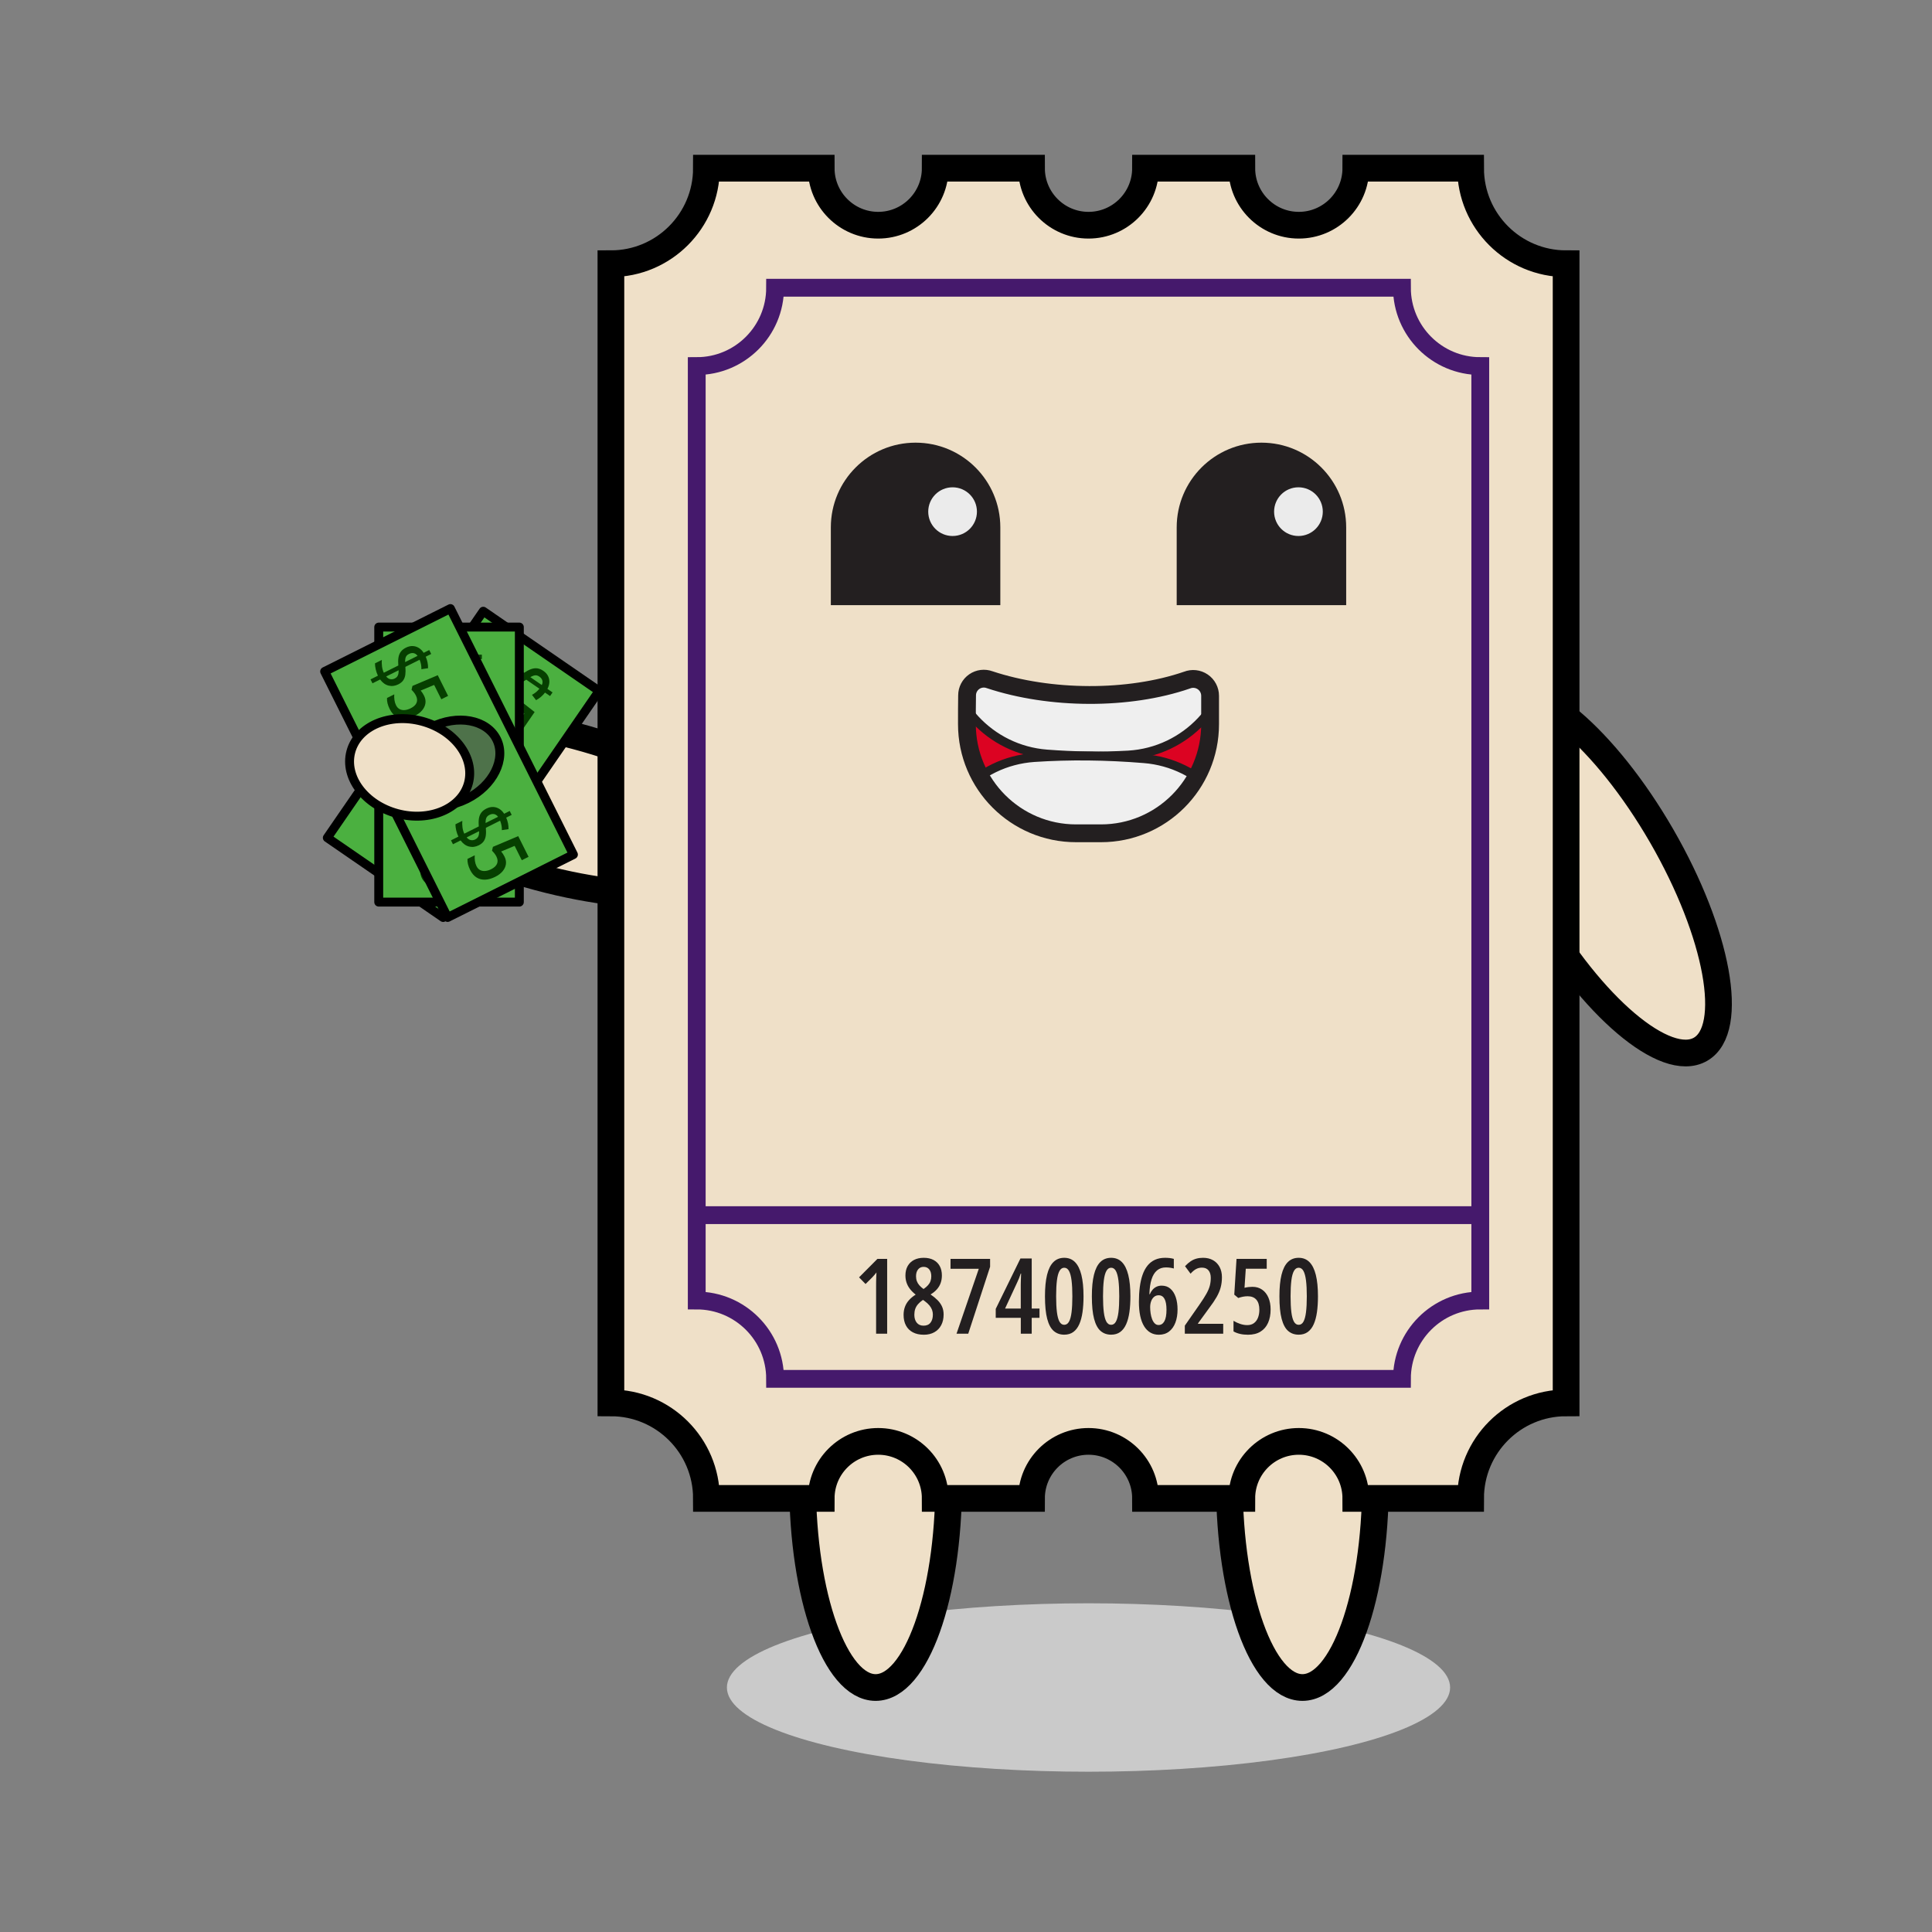 <?xml version="1.0" encoding="UTF-8" standalone="no"?>
<!DOCTYPE svg PUBLIC "-//W3C//DTD SVG 1.1//EN" "http://www.w3.org/Graphics/SVG/1.1/DTD/svg11.dtd">
<svg width="100%" height="100%" viewBox="0 0 217 217" version="1.1" xmlns="http://www.w3.org/2000/svg" xmlns:xlink="http://www.w3.org/1999/xlink" xml:space="preserve" xmlns:serif="http://www.serif.com/" style="fill-rule:evenodd;clip-rule:evenodd;stroke-linecap:round;stroke-miterlimit:1.5;">
    <rect x="0" y="0" width="217" height="217" fill="#808080" stroke="none"/>
    <rect id="Tix_Money" x="0.735" y="0.945" width="216" height="216" style="fill:none;"/>
    <g id="Tix_Base">
        <ellipse cx="122.26" cy="189.539" rx="40.615" ry="9.459" style="fill:rgb(202,202,202);"/>
        <ellipse cx="98.349" cy="166.605" rx="8.203" ry="22.934" style="fill:rgb(239,224,200);stroke:black;stroke-width:3px;"/>
        <ellipse cx="146.286" cy="166.605" rx="8.203" ry="22.934" style="fill:rgb(239,224,200);stroke:black;stroke-width:3px;"/>
        <path d="M168.066,78.129C171.986,75.866 180.308,82.927 186.637,93.889C192.965,104.851 194.92,115.589 191,117.852C187.079,120.116 178.758,113.054 172.429,102.092C166.1,91.13 164.145,80.393 168.066,78.129Z" style="fill:rgb(239,224,200);stroke:black;stroke-width:3px;"/>
        <path d="M84.77,96.55C85.942,92.177 76.967,85.967 64.741,82.691C52.514,79.415 41.637,80.306 40.465,84.679C39.293,89.052 48.268,95.262 60.495,98.538C72.721,101.814 83.598,100.923 84.77,96.55Z" style="fill:rgb(239,224,200);stroke:black;stroke-width:3px;"/>
        <path d="M165.176,18.891C165.176,24.813 169.983,29.62 175.904,29.62L175.904,157.57C169.983,157.57 165.176,162.377 165.176,168.299L152.284,168.299C152.284,164.765 149.415,161.895 145.881,161.895C142.347,161.895 139.478,164.765 139.478,168.299L128.663,168.299C128.663,164.765 125.794,161.895 122.26,161.895C118.726,161.895 115.857,164.765 115.857,168.299L105.043,168.299C105.043,164.765 102.174,161.895 98.64,161.895C95.106,161.895 92.236,164.765 92.236,168.299L79.345,168.299C79.345,162.377 74.537,157.57 68.616,157.57L68.616,29.62C74.537,29.62 79.345,24.813 79.345,18.891L92.236,18.891C92.236,22.425 95.106,25.295 98.64,25.295C102.174,25.295 105.043,22.425 105.043,18.891L115.857,18.891C115.857,22.425 118.726,25.295 122.26,25.295C125.794,25.295 128.663,22.425 128.663,18.891L139.478,18.891C139.478,22.425 142.347,25.295 145.881,25.295C149.415,25.295 152.284,22.425 152.284,18.891L165.176,18.891Z" style="fill:rgb(239,224,200);stroke:black;stroke-width:3px;"/>
        <path d="M166.263,41.118C161.406,41.118 157.463,37.175 157.463,32.318L87.058,32.318C87.058,37.175 83.114,41.118 78.257,41.118L78.257,146.072C83.114,146.072 87.058,150.015 87.058,154.872L157.463,154.872C157.463,150.015 161.406,146.072 166.263,146.072L166.263,41.118ZM78.257,136.483L166.263,136.483" style="fill:none;stroke:rgb(69,25,108);stroke-width:2px;"/>
        <path d="M99.645,149.801L98.403,149.801L98.403,144.46C98.403,144.287 98.404,144.116 98.406,143.945C98.407,143.775 98.412,143.603 98.42,143.431C98.428,143.258 98.435,143.088 98.443,142.919C98.389,142.992 98.323,143.074 98.245,143.166C98.166,143.258 98.071,143.364 97.96,143.482L97.218,144.218L96.488,143.471L98.552,141.395L99.645,141.395L99.645,149.801Z" style="fill:rgb(35,31,32);fill-rule:nonzero;"/>
        <path d="M103.75,141.275C104.179,141.275 104.546,141.355 104.851,141.516C105.155,141.677 105.388,141.905 105.549,142.2C105.71,142.495 105.791,142.848 105.791,143.258C105.791,143.565 105.745,143.848 105.653,144.106C105.561,144.365 105.421,144.601 105.233,144.813C105.045,145.026 104.808,145.219 104.52,145.391C104.831,145.602 105.095,145.819 105.314,146.041C105.532,146.263 105.699,146.505 105.814,146.765C105.929,147.026 105.986,147.319 105.986,147.645C105.986,148.101 105.896,148.5 105.716,148.841C105.536,149.182 105.279,149.447 104.946,149.634C104.612,149.822 104.219,149.916 103.767,149.916C103.284,149.916 102.872,149.826 102.531,149.646C102.19,149.466 101.931,149.209 101.755,148.875C101.578,148.542 101.49,148.147 101.49,147.691C101.49,147.365 101.539,147.066 101.637,146.794C101.734,146.522 101.884,146.272 102.085,146.044C102.286,145.816 102.54,145.604 102.847,145.409C102.586,145.205 102.371,144.992 102.2,144.767C102.03,144.543 101.903,144.307 101.821,144.057C101.738,143.808 101.697,143.544 101.697,143.264C101.697,142.854 101.78,142.5 101.947,142.203C102.114,141.906 102.352,141.677 102.66,141.516C102.969,141.355 103.332,141.275 103.75,141.275ZM102.698,147.68C102.698,148.04 102.787,148.333 102.965,148.559C103.143,148.785 103.399,148.898 103.732,148.898C104.081,148.898 104.343,148.784 104.517,148.556C104.692,148.328 104.779,148.026 104.779,147.651C104.779,147.475 104.749,147.302 104.69,147.133C104.63,146.965 104.534,146.799 104.402,146.636C104.27,146.473 104.093,146.309 103.87,146.144L103.669,146.001C103.439,146.158 103.252,146.32 103.109,146.487C102.965,146.653 102.86,146.833 102.795,147.027C102.73,147.221 102.698,147.438 102.698,147.68ZM103.738,142.292C103.481,142.292 103.275,142.387 103.12,142.577C102.965,142.767 102.887,143.024 102.887,143.35C102.887,143.553 102.919,143.738 102.982,143.905C103.045,144.072 103.139,144.226 103.264,144.368C103.388,144.51 103.545,144.648 103.732,144.782C103.939,144.64 104.107,144.496 104.235,144.351C104.364,144.205 104.457,144.051 104.514,143.888C104.572,143.725 104.601,143.546 104.601,143.35C104.601,143.024 104.524,142.767 104.371,142.577C104.217,142.387 104.006,142.292 103.738,142.292Z" style="fill:rgb(35,31,32);fill-rule:nonzero;"/>
        <path d="M107.435,149.801L109.936,142.511L106.762,142.511L106.762,141.395L111.207,141.395L111.207,142.281L108.752,149.801L107.435,149.801Z" style="fill:rgb(35,31,32);fill-rule:nonzero;"/>
        <path d="M116.755,148.019L115.881,148.019L115.881,149.801L114.656,149.801L114.656,148.019L111.839,148.019L111.839,147.013L114.616,141.349L115.881,141.349L115.881,146.978L116.755,146.978L116.755,148.019ZM114.651,146.978L114.651,144.31C114.651,144.238 114.653,144.143 114.656,144.026L114.679,143.301C114.683,143.192 114.687,143.107 114.691,143.045L114.645,143.045C114.591,143.222 114.531,143.39 114.464,143.551C114.397,143.712 114.329,143.868 114.26,144.017L112.886,146.978L114.651,146.978Z" style="fill:rgb(35,31,32);fill-rule:nonzero;"/>
        <path d="M121.7,145.598C121.7,146.254 121.662,146.846 121.587,147.375C121.513,147.904 121.391,148.358 121.222,148.737C121.054,149.117 120.83,149.407 120.553,149.609C120.275,149.81 119.934,149.91 119.532,149.91C119.068,149.91 118.675,149.771 118.353,149.494C118.031,149.216 117.787,148.761 117.62,148.131C117.454,147.5 117.37,146.656 117.37,145.598C117.37,144.625 117.449,143.819 117.606,143.181C117.763,142.542 118.002,142.065 118.322,141.749C118.642,141.433 119.045,141.275 119.532,141.275C120.023,141.275 120.427,141.436 120.745,141.758C121.063,142.08 121.302,142.561 121.461,143.201C121.62,143.841 121.7,144.64 121.7,145.598ZM118.624,145.598C118.624,146.315 118.653,146.91 118.713,147.383C118.772,147.857 118.868,148.211 119,148.447C119.132,148.683 119.31,148.801 119.532,148.801C119.758,148.801 119.937,148.683 120.07,148.447C120.202,148.211 120.298,147.856 120.357,147.381C120.416,146.905 120.446,146.311 120.446,145.598C120.446,144.893 120.416,144.303 120.357,143.827C120.298,143.352 120.202,142.994 120.07,142.752C119.937,142.511 119.758,142.39 119.532,142.39C119.314,142.39 119.137,142.509 119.003,142.747C118.869,142.984 118.772,143.341 118.713,143.816C118.653,144.291 118.624,144.885 118.624,145.598Z" style="fill:rgb(35,31,32);fill-rule:nonzero;"/>
        <path d="M126.966,145.598C126.966,146.254 126.929,146.846 126.854,147.375C126.779,147.904 126.658,148.358 126.489,148.737C126.32,149.117 126.097,149.407 125.819,149.609C125.541,149.81 125.201,149.91 124.799,149.91C124.335,149.91 123.942,149.771 123.62,149.494C123.298,149.216 123.054,148.761 122.887,148.131C122.72,147.5 122.637,146.656 122.637,145.598C122.637,144.625 122.715,143.819 122.872,143.181C123.03,142.542 123.268,142.065 123.588,141.749C123.908,141.433 124.312,141.275 124.799,141.275C125.289,141.275 125.694,141.436 126.012,141.758C126.33,142.08 126.568,142.561 126.727,143.201C126.887,143.841 126.966,144.64 126.966,145.598ZM123.89,145.598C123.89,146.315 123.92,146.91 123.979,147.383C124.039,147.857 124.134,148.211 124.267,148.447C124.399,148.683 124.576,148.801 124.799,148.801C125.025,148.801 125.204,148.683 125.336,148.447C125.468,148.211 125.564,147.856 125.624,147.381C125.683,146.905 125.713,146.311 125.713,145.598C125.713,144.893 125.683,144.303 125.624,143.827C125.564,143.352 125.468,142.994 125.336,142.752C125.204,142.511 125.025,142.39 124.799,142.39C124.58,142.39 124.404,142.509 124.27,142.747C124.135,142.984 124.039,143.341 123.979,143.816C123.92,144.291 123.89,144.885 123.89,145.598Z" style="fill:rgb(35,31,32);fill-rule:nonzero;"/>
        <path d="M127.921,146.225C127.921,145.631 127.953,145.08 128.018,144.572C128.083,144.064 128.186,143.607 128.326,143.201C128.466,142.794 128.651,142.448 128.881,142.16C129.111,141.873 129.39,141.653 129.717,141.502C130.045,141.35 130.427,141.275 130.864,141.275C131.041,141.275 131.211,141.284 131.376,141.303C131.541,141.323 131.696,141.353 131.842,141.395L131.842,142.476C131.708,142.438 131.566,142.408 131.416,142.387C131.267,142.366 131.11,142.356 130.945,142.356C130.558,142.356 130.23,142.466 129.962,142.686C129.693,142.907 129.487,143.24 129.344,143.687C129.2,144.133 129.118,144.694 129.099,145.368L129.145,145.368C129.229,145.169 129.335,144.997 129.461,144.854C129.588,144.71 129.736,144.599 129.907,144.52C130.078,144.442 130.266,144.402 130.473,144.402C130.868,144.402 131.197,144.517 131.459,144.747C131.722,144.977 131.921,145.294 132.057,145.696C132.193,146.098 132.261,146.56 132.261,147.082C132.261,147.634 132.181,148.123 132.02,148.551C131.859,148.978 131.622,149.312 131.31,149.554C130.997,149.795 130.613,149.916 130.157,149.916C129.801,149.916 129.483,149.835 129.206,149.672C128.928,149.509 128.693,149.27 128.501,148.956C128.31,148.642 128.165,148.255 128.067,147.797C127.969,147.339 127.921,146.815 127.921,146.225ZM130.128,148.824C130.408,148.824 130.627,148.682 130.784,148.398C130.941,148.115 131.019,147.683 131.019,147.105C131.019,146.572 130.947,146.168 130.801,145.894C130.655,145.62 130.435,145.483 130.14,145.483C129.937,145.483 129.763,145.545 129.619,145.667C129.476,145.79 129.367,145.952 129.295,146.153C129.222,146.354 129.185,146.578 129.185,146.823C129.185,147.049 129.203,147.279 129.237,147.513C129.272,147.747 129.326,147.962 129.401,148.16C129.476,148.357 129.573,148.517 129.694,148.64C129.815,148.762 129.96,148.824 130.128,148.824Z" style="fill:rgb(35,31,32);fill-rule:nonzero;"/>
        <path d="M137.39,149.801L133.078,149.801L133.078,148.893L134.716,146.541C135.05,146.062 135.31,145.657 135.495,145.325C135.681,144.994 135.811,144.689 135.884,144.411C135.956,144.133 135.993,143.839 135.993,143.528C135.993,143.176 135.908,142.896 135.74,142.689C135.571,142.482 135.326,142.379 135.004,142.379C134.77,142.379 134.554,142.429 134.357,142.531C134.16,142.632 133.948,142.808 133.722,143.057L133.101,142.218C133.312,141.991 133.521,141.808 133.73,141.668C133.939,141.529 134.158,141.428 134.386,141.367C134.614,141.305 134.862,141.275 135.13,141.275C135.56,141.275 135.933,141.366 136.252,141.548C136.57,141.73 136.815,141.985 136.987,142.312C137.16,142.64 137.246,143.022 137.246,143.459C137.246,143.87 137.198,144.253 137.102,144.609C137.007,144.966 136.853,145.327 136.642,145.693C136.432,146.059 136.156,146.466 135.815,146.915L134.555,148.645L134.555,148.691L137.39,148.691L137.39,149.801Z" style="fill:rgb(35,31,32);fill-rule:nonzero;"/>
        <path d="M140.679,144.535C141.096,144.535 141.458,144.641 141.762,144.854C142.067,145.066 142.302,145.363 142.467,145.745C142.632,146.126 142.714,146.568 142.714,147.07C142.714,147.649 142.619,148.151 142.429,148.576C142.24,149.002 141.957,149.332 141.581,149.565C141.206,149.799 140.736,149.916 140.173,149.916C139.843,149.916 139.543,149.885 139.273,149.821C139.003,149.758 138.76,149.665 138.546,149.542L138.546,148.352C138.779,148.494 139.03,148.61 139.299,148.7C139.567,148.79 139.83,148.835 140.086,148.835C140.393,148.835 140.647,148.76 140.848,148.608C141.049,148.457 141.2,148.251 141.3,147.99C141.399,147.729 141.449,147.436 141.449,147.11C141.449,146.616 141.337,146.239 141.113,145.981C140.888,145.722 140.562,145.593 140.132,145.593C139.96,145.593 139.786,145.61 139.609,145.644C139.433,145.679 139.257,145.727 139.08,145.788L138.632,145.414L138.885,141.395L142.277,141.395L142.277,142.505L139.925,142.505L139.782,144.644C139.947,144.602 140.105,144.573 140.256,144.558C140.407,144.542 140.548,144.535 140.679,144.535Z" style="fill:rgb(35,31,32);fill-rule:nonzero;"/>
        <path d="M148.032,145.598C148.032,146.254 147.995,146.846 147.92,147.375C147.845,147.904 147.724,148.358 147.555,148.737C147.386,149.117 147.163,149.407 146.885,149.609C146.607,149.81 146.267,149.91 145.865,149.91C145.401,149.91 145.008,149.771 144.686,149.494C144.364,149.216 144.12,148.761 143.953,148.131C143.786,147.5 143.703,146.656 143.703,145.598C143.703,144.625 143.781,143.819 143.939,143.181C144.096,142.542 144.334,142.065 144.654,141.749C144.974,141.433 145.378,141.275 145.865,141.275C146.355,141.275 146.76,141.436 147.078,141.758C147.396,142.08 147.635,142.561 147.794,143.201C147.953,143.841 148.032,144.64 148.032,145.598ZM144.956,145.598C144.956,146.315 144.986,146.91 145.045,147.383C145.105,147.857 145.201,148.211 145.333,148.447C145.465,148.683 145.642,148.801 145.865,148.801C146.091,148.801 146.27,148.683 146.402,148.447C146.534,148.211 146.63,147.856 146.69,147.381C146.749,146.905 146.779,146.311 146.779,145.598C146.779,144.893 146.749,144.303 146.69,143.827C146.63,143.352 146.534,142.994 146.402,142.752C146.27,142.511 146.091,142.39 145.865,142.39C145.646,142.39 145.47,142.509 145.336,142.747C145.202,142.984 145.105,143.341 145.045,143.816C144.986,144.291 144.956,144.885 144.956,145.598Z" style="fill:rgb(35,31,32);fill-rule:nonzero;"/>
    </g>
    <g>
        <path d="M67.288,77.605L54.278,68.651L36.765,94.098L49.774,103.052L67.288,77.605Z" style="fill:rgb(75,176,64);stroke:black;stroke-width:1px;stroke-linejoin:round;"/>
        <path d="M56.945,89.237C55.539,91.279 52.194,91.421 49.479,89.552C46.764,87.684 45.702,84.509 47.107,82.466C48.513,80.424 51.858,80.282 54.573,82.151C57.288,84.019 58.351,87.194 56.945,89.237Z" style="fill:rgb(78,114,74);stroke:black;stroke-width:1px;stroke-linejoin:round;"/>
        <path d="M55.988,73.593L56.754,74.119C56.905,73.91 57.073,73.723 57.257,73.559C57.441,73.396 57.623,73.262 57.805,73.159L58.516,73.648C58.317,73.736 58.111,73.856 57.899,74.009C57.686,74.163 57.508,74.339 57.363,74.539L58.861,75.57C59.151,75.377 59.417,75.238 59.66,75.152C59.903,75.066 60.135,75.039 60.356,75.069C60.577,75.1 60.801,75.194 61.028,75.351C61.27,75.517 61.446,75.711 61.557,75.931C61.667,76.151 61.716,76.386 61.703,76.635C61.69,76.885 61.617,77.132 61.485,77.376L62.062,77.773L61.782,78.179L61.216,77.79C61.078,77.969 60.925,78.13 60.757,78.273C60.589,78.416 60.407,78.54 60.211,78.643L59.749,78.041C59.913,77.958 60.063,77.86 60.201,77.746C60.338,77.632 60.466,77.502 60.585,77.355L59.112,76.341C58.828,76.531 58.569,76.671 58.334,76.76C58.099,76.85 57.875,76.883 57.662,76.859C57.448,76.835 57.23,76.747 57.008,76.594C56.669,76.36 56.452,76.063 56.357,75.702C56.262,75.34 56.309,74.954 56.499,74.543L55.708,73.999L55.988,73.593ZM57.123,74.973C57.045,75.175 57.031,75.359 57.084,75.523C57.137,75.688 57.239,75.822 57.391,75.927C57.498,76.001 57.603,76.045 57.706,76.061C57.809,76.077 57.918,76.068 58.032,76.034C58.146,76 58.272,75.942 58.411,75.859L57.123,74.973ZM59.565,76.055L60.857,76.944C60.916,76.817 60.943,76.696 60.939,76.58C60.934,76.465 60.902,76.358 60.841,76.259C60.781,76.161 60.694,76.072 60.58,75.994C60.471,75.919 60.367,75.873 60.267,75.856C60.166,75.838 60.061,75.847 59.95,75.881C59.839,75.915 59.711,75.973 59.565,76.055Z" style="fill:rgb(6,63,0);fill-rule:nonzero;"/>
        <path d="M57.289,79.744C57.107,80.007 56.883,80.189 56.616,80.289C56.35,80.389 56.06,80.408 55.748,80.346C55.436,80.285 55.121,80.145 54.805,79.927C54.439,79.675 54.164,79.397 53.978,79.093C53.791,78.788 53.706,78.467 53.722,78.128C53.737,77.79 53.868,77.443 54.112,77.087C54.255,76.879 54.406,76.704 54.563,76.56C54.72,76.417 54.884,76.305 55.055,76.223L55.806,76.739C55.615,76.825 55.433,76.934 55.259,77.064C55.086,77.194 54.943,77.34 54.832,77.502C54.699,77.696 54.636,77.889 54.644,78.081C54.652,78.274 54.717,78.459 54.838,78.635C54.959,78.811 55.123,78.97 55.328,79.111C55.641,79.326 55.927,79.419 56.188,79.39C56.448,79.36 56.672,79.21 56.858,78.939C56.933,78.831 56.998,78.713 57.053,78.587C57.108,78.461 57.154,78.329 57.192,78.191L57.622,78.07L60.049,79.975L58.575,82.116L57.875,81.634L58.896,80.15L57.609,79.13C57.564,79.252 57.514,79.365 57.458,79.467C57.401,79.569 57.345,79.661 57.289,79.744Z" style="fill:rgb(6,63,0);fill-rule:nonzero;"/>
        <path d="M44.53,90.24L45.296,90.767C45.447,90.558 45.615,90.371 45.799,90.207C45.983,90.043 46.166,89.91 46.347,89.807L47.058,90.296C46.859,90.384 46.653,90.504 46.441,90.657C46.229,90.81 46.05,90.987 45.905,91.187L47.404,92.218C47.693,92.025 47.96,91.886 48.202,91.8C48.445,91.714 48.677,91.686 48.898,91.717C49.119,91.748 49.343,91.842 49.571,91.998C49.813,92.165 49.989,92.358 50.099,92.579C50.21,92.799 50.258,93.034 50.245,93.283C50.232,93.533 50.159,93.779 50.027,94.023L50.604,94.42L50.324,94.827L49.758,94.437C49.62,94.617 49.468,94.778 49.3,94.921C49.132,95.064 48.95,95.187 48.754,95.291L48.291,94.689C48.455,94.606 48.606,94.508 48.743,94.394C48.88,94.28 49.008,94.149 49.127,94.003L47.654,92.989C47.37,93.179 47.111,93.318 46.876,93.408C46.642,93.498 46.417,93.531 46.204,93.507C45.991,93.483 45.773,93.394 45.55,93.241C45.211,93.008 44.995,92.711 44.899,92.35C44.804,91.988 44.851,91.602 45.042,91.191L44.251,90.647L44.53,90.24ZM45.666,91.621C45.587,91.823 45.574,92.006 45.626,92.171C45.679,92.335 45.781,92.47 45.934,92.575C46.04,92.648 46.145,92.693 46.248,92.709C46.351,92.724 46.46,92.715 46.574,92.682C46.688,92.648 46.815,92.59 46.954,92.507L45.666,91.621ZM48.108,92.702L49.399,93.591C49.458,93.464 49.486,93.343 49.481,93.228C49.477,93.113 49.444,93.006 49.384,92.907C49.323,92.808 49.236,92.72 49.123,92.642C49.014,92.567 48.909,92.521 48.809,92.503C48.709,92.486 48.603,92.494 48.492,92.529C48.381,92.563 48.253,92.621 48.108,92.702Z" style="fill:rgb(6,63,0);fill-rule:nonzero;"/>
        <path d="M45.831,96.391C45.649,96.655 45.425,96.837 45.159,96.937C44.892,97.037 44.603,97.056 44.291,96.994C43.978,96.932 43.664,96.793 43.347,96.575C42.982,96.323 42.706,96.045 42.52,95.741C42.334,95.436 42.249,95.115 42.264,94.776C42.28,94.437 42.41,94.09 42.655,93.735C42.798,93.527 42.948,93.351 43.105,93.208C43.263,93.065 43.427,92.953 43.597,92.87L44.348,93.387C44.157,93.473 43.975,93.581 43.802,93.711C43.628,93.842 43.486,93.988 43.374,94.15C43.241,94.343 43.179,94.536 43.187,94.729C43.195,94.922 43.259,95.106 43.381,95.282C43.502,95.459 43.665,95.617 43.871,95.759C44.183,95.974 44.469,96.066 44.73,96.037C44.991,96.008 45.214,95.858 45.401,95.587C45.475,95.478 45.54,95.361 45.595,95.235C45.65,95.108 45.696,94.976 45.734,94.838L46.165,94.718L48.591,96.623L47.118,98.763L46.418,98.281L47.439,96.798L46.152,95.778C46.107,95.9 46.056,96.013 46,96.115C45.944,96.217 45.888,96.309 45.831,96.391Z" style="fill:rgb(6,63,0);fill-rule:nonzero;"/>
        <g>
            <rect x="42.539" y="70.432" width="15.793" height="30.891" style="fill:rgb(75,176,64);stroke:black;stroke-width:1px;stroke-linejoin:round;"/>
            <path d="M56.406,85.878C56.406,88.358 53.731,90.371 50.435,90.371C47.139,90.371 44.464,88.358 44.464,85.878C44.464,83.399 47.139,81.386 50.435,81.386C53.731,81.386 56.406,83.399 56.406,85.878Z" style="fill:rgb(78,114,74);stroke:black;stroke-width:1px;stroke-linejoin:round;"/>
            <path d="M46.748,73.534L47.678,73.534C47.684,73.275 47.716,73.026 47.775,72.787C47.833,72.548 47.908,72.334 47.999,72.146L48.863,72.146C48.748,72.331 48.647,72.547 48.559,72.794C48.471,73.04 48.424,73.287 48.418,73.534L50.237,73.534C50.366,73.211 50.506,72.945 50.657,72.736C50.809,72.528 50.984,72.374 51.184,72.274C51.383,72.174 51.621,72.124 51.897,72.124C52.191,72.124 52.446,72.184 52.661,72.303C52.877,72.421 53.051,72.587 53.181,72.8C53.312,73.013 53.392,73.258 53.421,73.534L54.122,73.534L54.122,74.027L53.434,74.027C53.423,74.253 53.388,74.473 53.331,74.685C53.274,74.898 53.194,75.103 53.091,75.3L52.369,75.066C52.457,74.905 52.525,74.738 52.573,74.566C52.622,74.395 52.653,74.215 52.668,74.027L50.88,74.027C50.754,74.344 50.619,74.606 50.477,74.813C50.334,75.02 50.169,75.174 49.979,75.276C49.79,75.377 49.56,75.428 49.29,75.428C48.879,75.428 48.532,75.306 48.248,75.062C47.965,74.818 47.785,74.473 47.709,74.027L46.748,74.027L46.748,73.534ZM48.466,74.027C48.516,74.238 48.609,74.397 48.746,74.503C48.882,74.608 49.043,74.661 49.228,74.661C49.357,74.661 49.469,74.638 49.563,74.593C49.657,74.547 49.741,74.478 49.816,74.386C49.891,74.293 49.962,74.174 50.03,74.027L48.466,74.027ZM51.091,73.534L52.659,73.534C52.636,73.396 52.59,73.28 52.521,73.188C52.452,73.095 52.364,73.026 52.258,72.979C52.153,72.932 52.031,72.908 51.893,72.908C51.761,72.908 51.648,72.929 51.556,72.972C51.463,73.015 51.381,73.081 51.309,73.172C51.237,73.263 51.165,73.384 51.091,73.534Z" style="fill:rgb(6,63,0);fill-rule:nonzero;"/>
            <path d="M51.307,77.863C51.307,78.183 51.226,78.46 51.063,78.693C50.9,78.927 50.672,79.107 50.38,79.233C50.088,79.359 49.749,79.422 49.365,79.422C48.921,79.422 48.537,79.35 48.211,79.204C47.885,79.059 47.632,78.842 47.453,78.555C47.274,78.267 47.185,77.907 47.185,77.476C47.185,77.223 47.209,76.993 47.257,76.786C47.306,76.579 47.377,76.394 47.471,76.229L48.383,76.229C48.274,76.408 48.185,76.601 48.116,76.806C48.047,77.012 48.013,77.213 48.013,77.41C48.013,77.644 48.071,77.839 48.187,77.993C48.303,78.147 48.46,78.263 48.66,78.339C48.86,78.415 49.084,78.453 49.334,78.453C49.713,78.453 50.001,78.368 50.199,78.196C50.398,78.024 50.497,77.774 50.497,77.445C50.497,77.313 50.483,77.179 50.457,77.044C50.431,76.909 50.394,76.774 50.347,76.639L50.633,76.295L53.712,76.489L53.712,79.088L52.862,79.088L52.862,77.286L51.223,77.176C51.256,77.302 51.278,77.424 51.289,77.539C51.301,77.655 51.307,77.763 51.307,77.863Z" style="fill:rgb(6,63,0);fill-rule:nonzero;"/>
            <path d="M46.748,93.743L47.678,93.743C47.684,93.485 47.716,93.236 47.775,92.997C47.833,92.757 47.908,92.544 47.999,92.356L48.863,92.356C48.748,92.541 48.647,92.757 48.559,93.003C48.471,93.25 48.424,93.496 48.418,93.743L50.237,93.743C50.366,93.42 50.506,93.154 50.657,92.946C50.809,92.737 50.984,92.583 51.184,92.483C51.383,92.384 51.621,92.334 51.897,92.334C52.191,92.334 52.446,92.393 52.661,92.512C52.877,92.631 53.051,92.797 53.181,93.01C53.312,93.223 53.392,93.467 53.421,93.743L54.122,93.743L54.122,94.236L53.434,94.236C53.423,94.463 53.388,94.682 53.331,94.895C53.274,95.108 53.194,95.313 53.091,95.509L52.369,95.276C52.457,95.114 52.525,94.948 52.573,94.776C52.622,94.604 52.653,94.424 52.668,94.236L50.88,94.236C50.754,94.554 50.619,94.816 50.477,95.023C50.334,95.23 50.169,95.384 49.979,95.485C49.79,95.586 49.56,95.637 49.29,95.637C48.879,95.637 48.532,95.515 48.248,95.271C47.965,95.028 47.785,94.683 47.709,94.236L46.748,94.236L46.748,93.743ZM48.466,94.236C48.516,94.448 48.609,94.606 48.746,94.712C48.882,94.818 49.043,94.871 49.228,94.871C49.357,94.871 49.469,94.848 49.563,94.802C49.657,94.757 49.741,94.688 49.816,94.595C49.891,94.503 49.962,94.383 50.03,94.236L48.466,94.236ZM51.091,93.743L52.659,93.743C52.636,93.605 52.59,93.49 52.521,93.397C52.452,93.305 52.364,93.235 52.258,93.188C52.153,93.141 52.031,93.118 51.893,93.118C51.761,93.118 51.648,93.139 51.556,93.182C51.463,93.224 51.381,93.291 51.309,93.382C51.237,93.473 51.165,93.593 51.091,93.743Z" style="fill:rgb(6,63,0);fill-rule:nonzero;"/>
            <path d="M51.307,98.073C51.307,98.393 51.226,98.67 51.063,98.903C50.9,99.136 50.672,99.316 50.38,99.443C50.088,99.569 49.749,99.632 49.365,99.632C48.921,99.632 48.537,99.559 48.211,99.414C47.885,99.269 47.632,99.052 47.453,98.764C47.274,98.476 47.185,98.117 47.185,97.685C47.185,97.433 47.209,97.203 47.257,96.996C47.306,96.789 47.377,96.603 47.471,96.439L48.383,96.439C48.274,96.618 48.185,96.81 48.116,97.016C48.047,97.221 48.013,97.422 48.013,97.619C48.013,97.854 48.071,98.049 48.187,98.203C48.303,98.357 48.46,98.472 48.66,98.548C48.86,98.625 49.084,98.663 49.334,98.663C49.713,98.663 50.001,98.577 50.199,98.405C50.398,98.233 50.497,97.983 50.497,97.654C50.497,97.522 50.483,97.389 50.457,97.253C50.431,97.118 50.394,96.983 50.347,96.848L50.633,96.505L53.712,96.699L53.712,99.297L52.862,99.297L52.862,97.496L51.223,97.386C51.256,97.512 51.278,97.633 51.289,97.749C51.301,97.865 51.307,97.973 51.307,98.073Z" style="fill:rgb(6,63,0);fill-rule:nonzero;"/>
        </g>
        <g>
            <path d="M50.589,68.355L36.464,75.418L50.281,103.047L64.406,95.984L50.589,68.355Z" style="fill:rgb(75,176,64);stroke:black;stroke-width:1px;stroke-linejoin:round;"/>
            <path d="M55.776,83.03C56.885,85.248 55.392,88.245 52.444,89.719C49.497,91.193 46.203,90.589 45.094,88.372C43.985,86.154 45.478,83.157 48.426,81.683C51.373,80.209 54.667,80.813 55.776,83.03Z" style="fill:rgb(78,114,74);stroke:black;stroke-width:1px;stroke-linejoin:round;"/>
            <path d="M41.617,76.309L42.448,75.893C42.338,75.659 42.255,75.422 42.201,75.182C42.146,74.942 42.118,74.717 42.115,74.509L42.887,74.122C42.867,74.339 42.873,74.577 42.905,74.837C42.936,75.097 43.005,75.339 43.11,75.562L44.737,74.749C44.708,74.402 44.714,74.102 44.756,73.848C44.798,73.593 44.886,73.377 45.02,73.199C45.154,73.02 45.345,72.869 45.591,72.745C45.854,72.614 46.108,72.553 46.355,72.563C46.601,72.573 46.83,72.644 47.042,72.776C47.254,72.908 47.435,73.091 47.585,73.324L48.211,73.011L48.432,73.452L47.817,73.76C47.908,73.967 47.975,74.179 48.019,74.395C48.063,74.611 48.083,74.83 48.079,75.052L47.329,75.166C47.335,74.982 47.322,74.803 47.288,74.627C47.255,74.452 47.203,74.277 47.132,74.103L45.532,74.902C45.561,75.242 45.558,75.537 45.524,75.786C45.489,76.035 45.409,76.247 45.285,76.422C45.161,76.597 44.978,76.745 44.737,76.866C44.369,77.05 44.004,77.096 43.642,77.005C43.279,76.914 42.964,76.686 42.696,76.321L41.837,76.75L41.617,76.309ZM43.374,75.982C43.513,76.149 43.667,76.249 43.837,76.282C44.006,76.316 44.173,76.291 44.339,76.208C44.454,76.151 44.544,76.08 44.608,75.998C44.671,75.915 44.716,75.815 44.742,75.699C44.767,75.583 44.777,75.444 44.772,75.283L43.374,75.982ZM45.501,74.367L46.903,73.665C46.821,73.552 46.728,73.47 46.625,73.418C46.522,73.366 46.412,73.343 46.297,73.348C46.181,73.353 46.062,73.387 45.938,73.449C45.82,73.508 45.729,73.577 45.665,73.656C45.602,73.736 45.558,73.832 45.534,73.946C45.511,74.06 45.5,74.2 45.501,74.367Z" style="fill:rgb(6,63,0);fill-rule:nonzero;"/>
            <path d="M47.63,78.142C47.774,78.429 47.824,78.713 47.783,78.994C47.742,79.276 47.619,79.539 47.414,79.782C47.209,80.026 46.934,80.234 46.59,80.406C46.194,80.604 45.817,80.711 45.461,80.727C45.104,80.743 44.782,80.662 44.493,80.485C44.204,80.307 43.963,80.026 43.77,79.64C43.657,79.414 43.576,79.197 43.526,78.991C43.477,78.784 43.458,78.586 43.468,78.397L44.284,77.989C44.267,78.198 44.273,78.409 44.303,78.624C44.334,78.839 44.393,79.034 44.481,79.21C44.586,79.42 44.725,79.568 44.897,79.654C45.07,79.74 45.263,79.773 45.476,79.752C45.688,79.731 45.906,79.664 46.129,79.553C46.468,79.383 46.688,79.178 46.788,78.935C46.889,78.693 46.865,78.425 46.718,78.131C46.659,78.012 46.588,77.899 46.504,77.79C46.42,77.681 46.326,77.577 46.224,77.477L46.326,77.041L49.167,75.838L50.329,78.162L49.569,78.542L48.763,76.931L47.248,77.565C47.334,77.664 47.407,77.762 47.47,77.861C47.532,77.959 47.586,78.053 47.63,78.142Z" style="fill:rgb(6,63,0);fill-rule:nonzero;"/>
            <path d="M50.655,94.384L51.487,93.969C51.376,93.735 51.294,93.498 51.239,93.258C51.185,93.017 51.156,92.793 51.154,92.584L51.926,92.198C51.906,92.415 51.912,92.653 51.944,92.913C51.975,93.173 52.043,93.415 52.148,93.638L53.775,92.824C53.747,92.478 53.753,92.177 53.795,91.923C53.837,91.669 53.925,91.453 54.059,91.274C54.193,91.095 54.383,90.944 54.63,90.821C54.893,90.69 55.147,90.629 55.393,90.639C55.64,90.649 55.869,90.719 56.081,90.851C56.293,90.983 56.474,91.166 56.624,91.4L57.25,91.087L57.471,91.528L56.856,91.835C56.947,92.043 57.014,92.255 57.058,92.471C57.102,92.687 57.122,92.906 57.118,93.127L56.368,93.242C56.374,93.058 56.361,92.878 56.327,92.703C56.294,92.528 56.242,92.353 56.171,92.178L54.571,92.978C54.6,93.318 54.597,93.612 54.562,93.861C54.528,94.11 54.448,94.322 54.324,94.498C54.2,94.673 54.017,94.821 53.776,94.942C53.408,95.126 53.043,95.172 52.68,95.081C52.318,94.989 52.003,94.761 51.735,94.396L50.876,94.826L50.655,94.384ZM52.412,94.057C52.552,94.224 52.706,94.324 52.875,94.358C53.045,94.391 53.212,94.367 53.378,94.284C53.493,94.226 53.583,94.156 53.646,94.073C53.71,93.99 53.755,93.891 53.78,93.775C53.806,93.658 53.816,93.52 53.811,93.358L52.412,94.057ZM54.54,92.442L55.942,91.741C55.859,91.628 55.766,91.545 55.663,91.494C55.56,91.442 55.451,91.418 55.335,91.424C55.22,91.429 55.1,91.462 54.977,91.524C54.859,91.583 54.768,91.653 54.704,91.732C54.64,91.811 54.597,91.908 54.573,92.022C54.55,92.135 54.538,92.275 54.54,92.442Z" style="fill:rgb(6,63,0);fill-rule:nonzero;"/>
            <path d="M56.669,96.218C56.812,96.504 56.863,96.788 56.822,97.07C56.78,97.352 56.657,97.614 56.453,97.858C56.248,98.101 55.973,98.309 55.629,98.481C55.233,98.68 54.856,98.787 54.5,98.802C54.143,98.818 53.82,98.737 53.531,98.56C53.243,98.383 53.002,98.101 52.808,97.715C52.696,97.489 52.614,97.273 52.565,97.066C52.516,96.859 52.497,96.661 52.507,96.472L53.323,96.064C53.305,96.273 53.312,96.485 53.342,96.7C53.372,96.914 53.432,97.11 53.52,97.286C53.625,97.496 53.763,97.644 53.936,97.73C54.109,97.816 54.302,97.848 54.514,97.827C54.727,97.806 54.945,97.74 55.168,97.628C55.507,97.459 55.727,97.253 55.827,97.011C55.928,96.769 55.904,96.5 55.757,96.206C55.698,96.088 55.626,95.974 55.542,95.865C55.458,95.756 55.365,95.652 55.263,95.552L55.365,95.117L58.205,93.913L59.368,96.238L58.607,96.618L57.802,95.007L56.287,95.641C56.372,95.739 56.446,95.838 56.509,95.936C56.571,96.035 56.624,96.129 56.669,96.218Z" style="fill:rgb(6,63,0);fill-rule:nonzero;"/>
        </g>
    </g>
    <path d="M47.399,81.01C51.043,81.987 53.379,85.102 52.613,87.963C51.846,90.824 48.265,92.354 44.621,91.377C40.977,90.401 38.641,87.286 39.408,84.425C40.174,81.564 43.755,80.034 47.399,81.01Z" style="fill:rgb(239,224,200);stroke:black;stroke-width:1px;stroke-linejoin:round;"/>
    <g id="Eyes_Normal">
        <g>
            <path d="M112.355,59.237C112.355,53.98 108.094,49.719 102.837,49.719L102.836,49.719C97.58,49.719 93.318,53.98 93.318,59.237L93.318,67.968L112.355,67.968L112.355,59.237Z" style="fill:rgb(35,31,32);"/>
            <circle cx="106.993" cy="57.468" r="2.735" style="fill:rgb(235,235,235);"/>
        </g>
        <g>
            <path d="M151.202,59.237C151.202,53.98 146.94,49.719 141.684,49.719L141.683,49.719C136.426,49.719 132.165,53.98 132.165,59.237L132.165,67.968L151.202,67.968L151.202,59.237Z" style="fill:rgb(35,31,32);"/>
            <circle cx="145.84" cy="57.468" r="2.735" style="fill:rgb(235,235,235);"/>
        </g>
    </g>
    <g id="Mouth_Teeth">
        <path id="Mouth_Teeth1" serif:id="Mouth_Teeth" d="M135.917,78.152C135.917,77.525 135.606,76.938 135.088,76.585C134.569,76.232 133.91,76.158 133.326,76.388C126.772,78.647 117.948,78.6 111.157,76.345C110.581,76.13 109.935,76.21 109.429,76.561C108.923,76.912 108.621,77.489 108.621,78.104C108.603,79.037 108.603,80.147 108.603,81.338C108.603,88.107 114.091,93.595 120.86,93.595C121.791,93.595 122.73,93.595 123.66,93.595C130.429,93.595 135.917,88.107 135.917,81.338C135.917,80.167 135.917,79.075 135.917,78.152Z" style="fill:rgb(220,3,34);"/>
        <clipPath id="_clip1">
            <path id="Mouth_Teeth2" serif:id="Mouth_Teeth" d="M135.917,78.152C135.917,77.525 135.606,76.938 135.088,76.585C134.569,76.232 133.91,76.158 133.326,76.388C126.772,78.647 117.948,78.6 111.157,76.345C110.581,76.13 109.935,76.21 109.429,76.561C108.923,76.912 108.621,77.489 108.621,78.104C108.603,79.037 108.603,80.147 108.603,81.338C108.603,88.107 114.091,93.595 120.86,93.595C121.791,93.595 122.73,93.595 123.66,93.595C130.429,93.595 135.917,88.107 135.917,81.338C135.917,80.167 135.917,79.075 135.917,78.152Z"/>
        </clipPath>
        <g clip-path="url(#_clip1)">
            <path d="M138.264,66.67C138.264,65.623 137.415,64.774 136.368,64.774C130.685,64.774 113.835,64.774 108.153,64.774C107.105,64.774 106.257,65.623 106.257,66.67C106.257,68.117 106.257,70.237 106.257,72.474C106.257,78.878 111.187,84.203 117.572,84.695C120.708,84.937 123.766,84.976 126.744,84.809C133.212,84.419 138.258,79.06 138.258,72.58C138.264,70.304 138.264,68.14 138.264,66.67Z" style="fill:rgb(239,239,239);stroke:rgb(35,31,32);stroke-width:1px;"/>
            <path d="M104.738,103.151C104.738,104.198 105.586,105.047 106.634,105.047C112.731,105.047 131.79,105.047 137.887,105.047C138.934,105.047 139.783,104.198 139.783,103.151C139.783,101.721 139.783,99.635 139.783,97.427C139.783,91.037 134.873,85.718 128.503,85.209C124.257,84.861 120.14,84.816 116.155,85.083C109.727,85.524 104.739,90.867 104.739,97.31C104.738,99.561 104.738,101.696 104.738,103.151Z" style="fill:rgb(239,239,239);stroke:rgb(35,31,32);stroke-width:1px;"/>
        </g>
        <path id="Mouth_Teeth3" serif:id="Mouth_Teeth" d="M135.917,78.152C135.917,77.525 135.606,76.938 135.088,76.585C134.569,76.232 133.91,76.158 133.326,76.388C126.772,78.647 117.948,78.6 111.157,76.345C110.581,76.13 109.935,76.21 109.429,76.561C108.923,76.912 108.621,77.489 108.621,78.104C108.603,79.037 108.603,80.147 108.603,81.338C108.603,88.107 114.091,93.595 120.86,93.595C121.791,93.595 122.73,93.595 123.66,93.595C130.429,93.595 135.917,88.107 135.917,81.338C135.917,80.167 135.917,79.075 135.917,78.152Z" style="fill:none;stroke:rgb(35,31,32);stroke-width:2px;"/>
    </g>
</svg>
